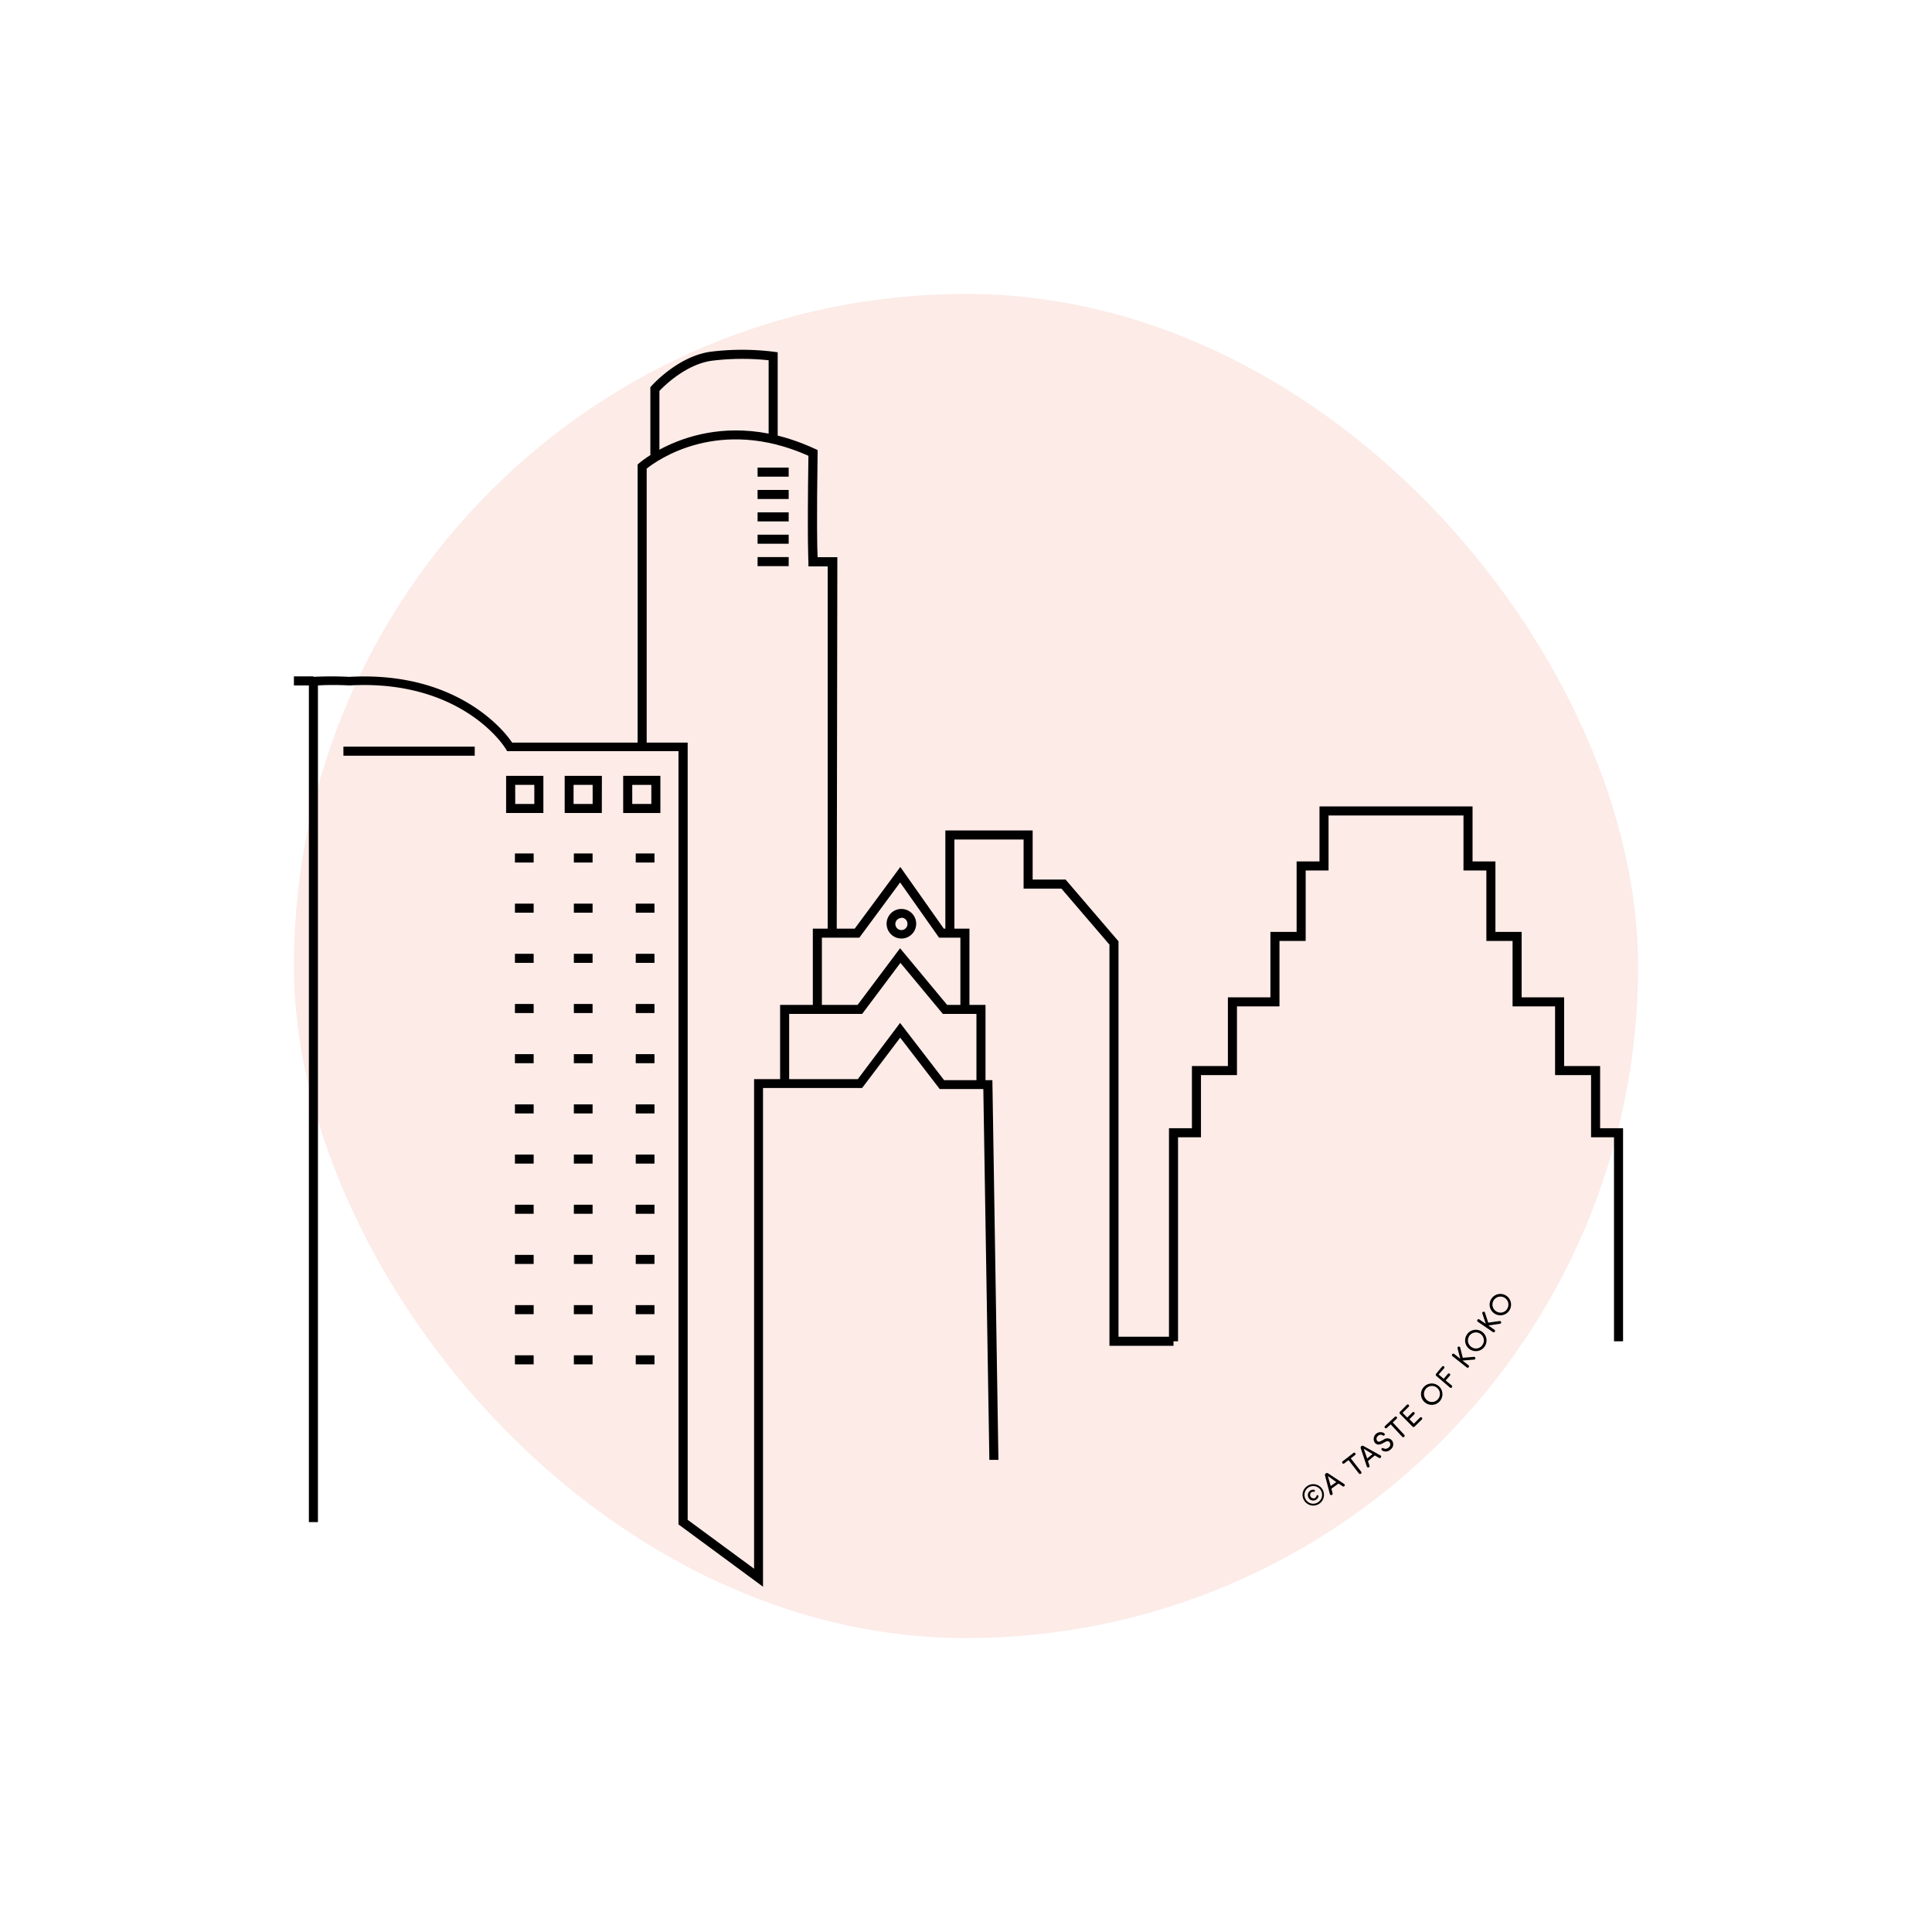 <svg xmlns="http://www.w3.org/2000/svg" viewBox="0 0 320 320"><defs><style>.cls-1{fill:#f19c87;opacity:0.2;}</style></defs><title>austin</title><g id="Layer_1" data-name="Layer 1"><rect class="cls-1" x="48.68" y="48.68" width="222.64" height="222.64" rx="111.32" ry="111.32"/><rect x="105.3" y="224.48" width="3.1" height="1.5"/><rect x="95.05" y="224.48" width="3.1" height="1.5"/><rect x="85.29" y="224.48" width="3.1" height="1.5"/><rect x="105.3" y="141.36" width="3.1" height="1.5"/><rect x="105.3" y="149.67" width="3.1" height="1.5"/><rect x="105.3" y="157.98" width="3.1" height="1.5"/><rect x="105.3" y="166.29" width="3.1" height="1.5"/><rect x="105.3" y="174.6" width="3.1" height="1.5"/><rect x="105.3" y="182.92" width="3.1" height="1.5"/><rect x="105.3" y="191.23" width="3.1" height="1.5"/><rect x="105.3" y="199.54" width="3.1" height="1.5"/><rect x="105.3" y="207.85" width="3.1" height="1.5"/><rect x="105.3" y="216.17" width="3.1" height="1.5"/><rect x="95.05" y="141.36" width="3.1" height="1.5"/><rect x="95.05" y="149.67" width="3.1" height="1.5"/><rect x="95.05" y="157.98" width="3.1" height="1.5"/><rect x="95.05" y="166.29" width="3.1" height="1.5"/><rect x="95.05" y="174.6" width="3.1" height="1.5"/><rect x="95.05" y="182.92" width="3.1" height="1.5"/><rect x="95.05" y="191.23" width="3.1" height="1.5"/><rect x="95.05" y="199.54" width="3.1" height="1.5"/><rect x="95.05" y="207.85" width="3.1" height="1.5"/><rect x="95.05" y="216.17" width="3.1" height="1.5"/><rect x="85.29" y="141.36" width="3.1" height="1.5"/><rect x="85.29" y="149.67" width="3.1" height="1.5"/><rect x="85.29" y="157.98" width="3.1" height="1.5"/><rect x="85.29" y="166.29" width="3.1" height="1.5"/><rect x="85.29" y="174.6" width="3.1" height="1.5"/><rect x="85.29" y="182.92" width="3.1" height="1.5"/><rect x="85.29" y="191.23" width="3.1" height="1.5"/><rect x="85.29" y="199.54" width="3.1" height="1.5"/><rect x="85.29" y="207.85" width="3.1" height="1.5"/><rect x="85.29" y="216.17" width="3.1" height="1.5"/><polygon points="194.37 222.91 183.76 222.91 183.76 156.46 175.8 147.18 169.54 147.18 169.54 139.05 158.08 139.05 158.08 154.56 156.58 154.56 156.58 137.55 171.04 137.55 171.04 145.68 176.49 145.68 185.26 155.91 185.26 221.41 194.37 221.41 194.37 222.91"/><polygon points="268.83 222.16 267.33 222.16 267.33 188.37 263.53 188.37 263.53 178.07 257.57 178.07 257.57 166.69 250.53 166.69 250.53 155.85 246.19 155.85 246.19 144.18 242.4 144.18 242.4 135.07 220.05 135.07 220.05 144.18 216.26 144.18 216.26 155.85 211.92 155.85 211.92 166.69 204.88 166.69 204.88 178.07 198.92 178.07 198.92 188.37 195.12 188.37 195.12 222.16 193.62 222.16 193.62 186.87 197.42 186.87 197.42 176.57 203.38 176.57 203.38 165.19 210.42 165.19 210.42 154.35 214.76 154.35 214.76 142.68 218.55 142.68 218.55 133.57 243.9 133.57 243.9 142.68 247.69 142.68 247.69 154.35 252.03 154.35 252.03 165.19 259.07 165.19 259.07 176.57 265.03 176.57 265.03 186.87 268.83 186.87 268.83 222.16"/><path d="M126.38,262.81l-14-10.32V124.42H84l-.22-.37a13.57,13.57,0,0,0-1.33-1.74c-2.55-2.91-10.06-9.6-24.58-8.78-2.16-.12-4.18-.07-5.21,0V252.11h-1.5v-140l.71,0a58.62,58.62,0,0,1,6,0c15.11-.84,23,6.21,25.71,9.29a17.3,17.3,0,0,1,1.25,1.6h29.07V251.73l11,8.1V178.74h17.18l7-9.31,7.29,9.48h8l1,62.89-1.5,0-1-61.42h-7.22l-6.55-8.51-6.31,8.34H126.38Z"/><polygon points="163.23 179.66 161.73 179.66 161.73 167.94 156.17 167.94 149.14 159.48 142.8 167.94 130.71 167.94 130.71 179.65 129.21 179.65 129.21 166.44 142.05 166.44 149.08 157.06 156.87 166.44 163.23 166.44 163.23 179.66"/><polygon points="160.57 167.19 159.07 167.19 159.07 155.31 155.54 155.31 149.09 146.16 142.33 155.31 136.13 155.31 136.13 167.19 134.63 167.19 134.63 153.81 141.57 153.81 149.12 143.6 156.32 153.81 160.57 153.81 160.57 167.19"/><path d="M138.59,154h-1.5V93.81H133.9l0-.7c0-.12-.21-3.14,0-17.62-14.83-6.62-25.1.77-26.79,2.13v45.9h-1.5V76.94l.25-.22c.12-.1,11.8-10.39,29.12-2.38l.44.2V75c-.16,11.19-.08,15.73,0,17.29h3.27Z"/><path d="M109.22,75.33h-1.5V64.13l.19-.21c.18-.2,4.42-4.91,9.77-5.66a42.33,42.33,0,0,1,10.48,0l.65.09V73h-1.5V59.67a41.33,41.33,0,0,0-9.42.08c-4.22.59-7.82,4.09-8.67,5Z"/><rect x="125.48" y="77.45" width="5.15" height="1.5"/><rect x="125.48" y="81.15" width="5.15" height="1.5"/><rect x="125.48" y="84.86" width="5.15" height="1.5"/><rect x="125.48" y="88.56" width="5.15" height="1.5"/><rect x="125.48" y="92.27" width="5.15" height="1.5"/><path d="M149.3,155.45a2.45,2.45,0,1,1,2.45-2.45A2.45,2.45,0,0,1,149.3,155.45Zm0-3.4a1,1,0,1,0,1,1A1,1,0,0,0,149.3,152Z"/><path d="M90,134.66H83.83V128.5H90Zm-4.66-1.5h3.16V130H85.33Z"/><path d="M109.38,134.66h-6.16V128.5h6.16Zm-4.66-1.5h3.16V130h-3.16Z"/><path d="M99.68,134.66H93.53V128.5h6.16ZM95,133.16h3.16V130H95Z"/><rect x="48.68" y="112.03" width="3.24" height="1.5"/><rect x="56.88" y="123.67" width="21.75" height="1.5"/><path d="M216.53,246.13a1.77,1.77,0,1,1-.49,2.44A1.76,1.76,0,0,1,216.53,246.13Zm1.77,2.7a1.46,1.46,0,1,0-2-.43A1.44,1.44,0,0,0,218.3,248.83Zm-1.53-.71a.89.89,0,0,1,.86-1.37.17.17,0,0,1,.16.18.16.16,0,0,1-.17.16.64.64,0,0,0-.41.07.57.57,0,0,0,.62.95.64.64,0,0,0,.23-.35.16.16,0,0,1,.21-.1.17.17,0,0,1,.1.22.89.89,0,0,1-1.61.24Z"/><path d="M222.63,245.79a.23.23,0,0,1,.07.32.23.23,0,0,1-.32.06l-.67-.45-1.19.85.2.78a.23.23,0,1,1-.45.11l-.8-3.05a.32.32,0,0,1,.13-.37h0a.32.32,0,0,1,.38,0Zm-1.29-.31-1.4-1,.47,1.65Z"/><path d="M222.68,242.36a.22.22,0,1,1-.27-.34l1.73-1.34a.22.22,0,1,1,.27.34l-.68.53,1.72,2.21a.23.23,0,1,1-.37.29l-1.72-2.21Z"/><path d="M228.64,241.06a.23.23,0,0,1,.09.32.23.23,0,0,1-.32.09l-.7-.4-1.13.93.25.76a.23.23,0,0,1-.15.29.23.23,0,0,1-.29-.15l-1-3a.33.33,0,0,1,.1-.38l0,0a.32.32,0,0,1,.38,0Zm-1.31-.22-1.46-.88.58,1.61Z"/><path d="M230,239.75a.61.61,0,0,0,.16-.87c-.22-.26-.54-.18-.81,0l-.41.21c-.67.35-1,.1-1.22-.12a1.13,1.13,0,0,1,1.48-1.62l.09.08a.2.2,0,0,1,0,.31.21.21,0,0,1-.27,0,.6.6,0,0,0-.78.09.59.59,0,0,0-.14.82c.1.11.29.25.68,0l.41-.21a1,1,0,0,1,1.32.1,1.05,1.05,0,0,1-.19,1.54,1.13,1.13,0,0,1-1.37.18l-.08-.07a.21.21,0,0,1,0-.31.22.22,0,0,1,.27,0A.73.73,0,0,0,230,239.75Z"/><path d="M229.71,236.5a.22.22,0,1,1-.3-.32l1.6-1.49a.22.22,0,1,1,.3.32l-.63.59,1.91,2.05a.23.23,0,1,1-.34.32l-1.91-2.05Z"/><path d="M233.45,235.07l.73.74,1-1a.22.22,0,1,1,.31.31l-1.19,1.17a.24.24,0,0,1-.34,0l-2.08-2.11a.24.24,0,0,1,0-.34L233,232.7a.22.22,0,1,1,.31.31l-1,1,.77.78.85-.84a.22.22,0,1,1,.31.31Z"/><path d="M235.82,229.74a1.77,1.77,0,1,1,.12,2.48A1.75,1.75,0,0,1,235.82,229.74Zm2.27,2.09a1.32,1.32,0,1,0-1.83,0A1.28,1.28,0,0,0,238.09,231.83Z"/><path d="M238.83,226.38a.22.22,0,1,1,.33.28l-.88,1,.84.71.67-.78a.22.22,0,1,1,.33.28l-.67.78,1,.82a.23.23,0,1,1-.3.35l-2.28-1.95a.24.24,0,0,1,0-.33Z"/><path d="M244.11,224.74a.22.22,0,0,1,.25.19.21.21,0,0,1-.19.26l-1.94.16,1,.78a.23.23,0,1,1-.29.36l-2.37-1.87a.23.23,0,1,1,.29-.36l1,.79-.44-1.72a.22.22,0,0,1,.14-.28.21.21,0,0,1,.29.14l.43,1.7Z"/><path d="M243,221a1.77,1.77,0,1,1,.4,2.45A1.75,1.75,0,0,1,243,221Zm2.49,1.83a1.32,1.32,0,1,0-1.81.25A1.28,1.28,0,0,0,245.5,222.83Z"/><path d="M248.37,218.81a.22.22,0,0,1,.26.17.21.21,0,0,1-.17.27l-1.93.29,1,.71a.23.23,0,1,1-.26.38l-2.5-1.71a.23.23,0,1,1,.26-.38l1.06.72-.56-1.69a.22.22,0,0,1,.12-.29.21.21,0,0,1,.3.12l.55,1.67Z"/><path d="M247,215.16a1.77,1.77,0,1,1,.56,2.42A1.75,1.75,0,0,1,247,215.16Zm2.61,1.66a1.32,1.32,0,1,0-1.8.37A1.29,1.29,0,0,0,249.62,216.82Z"/></g></svg>